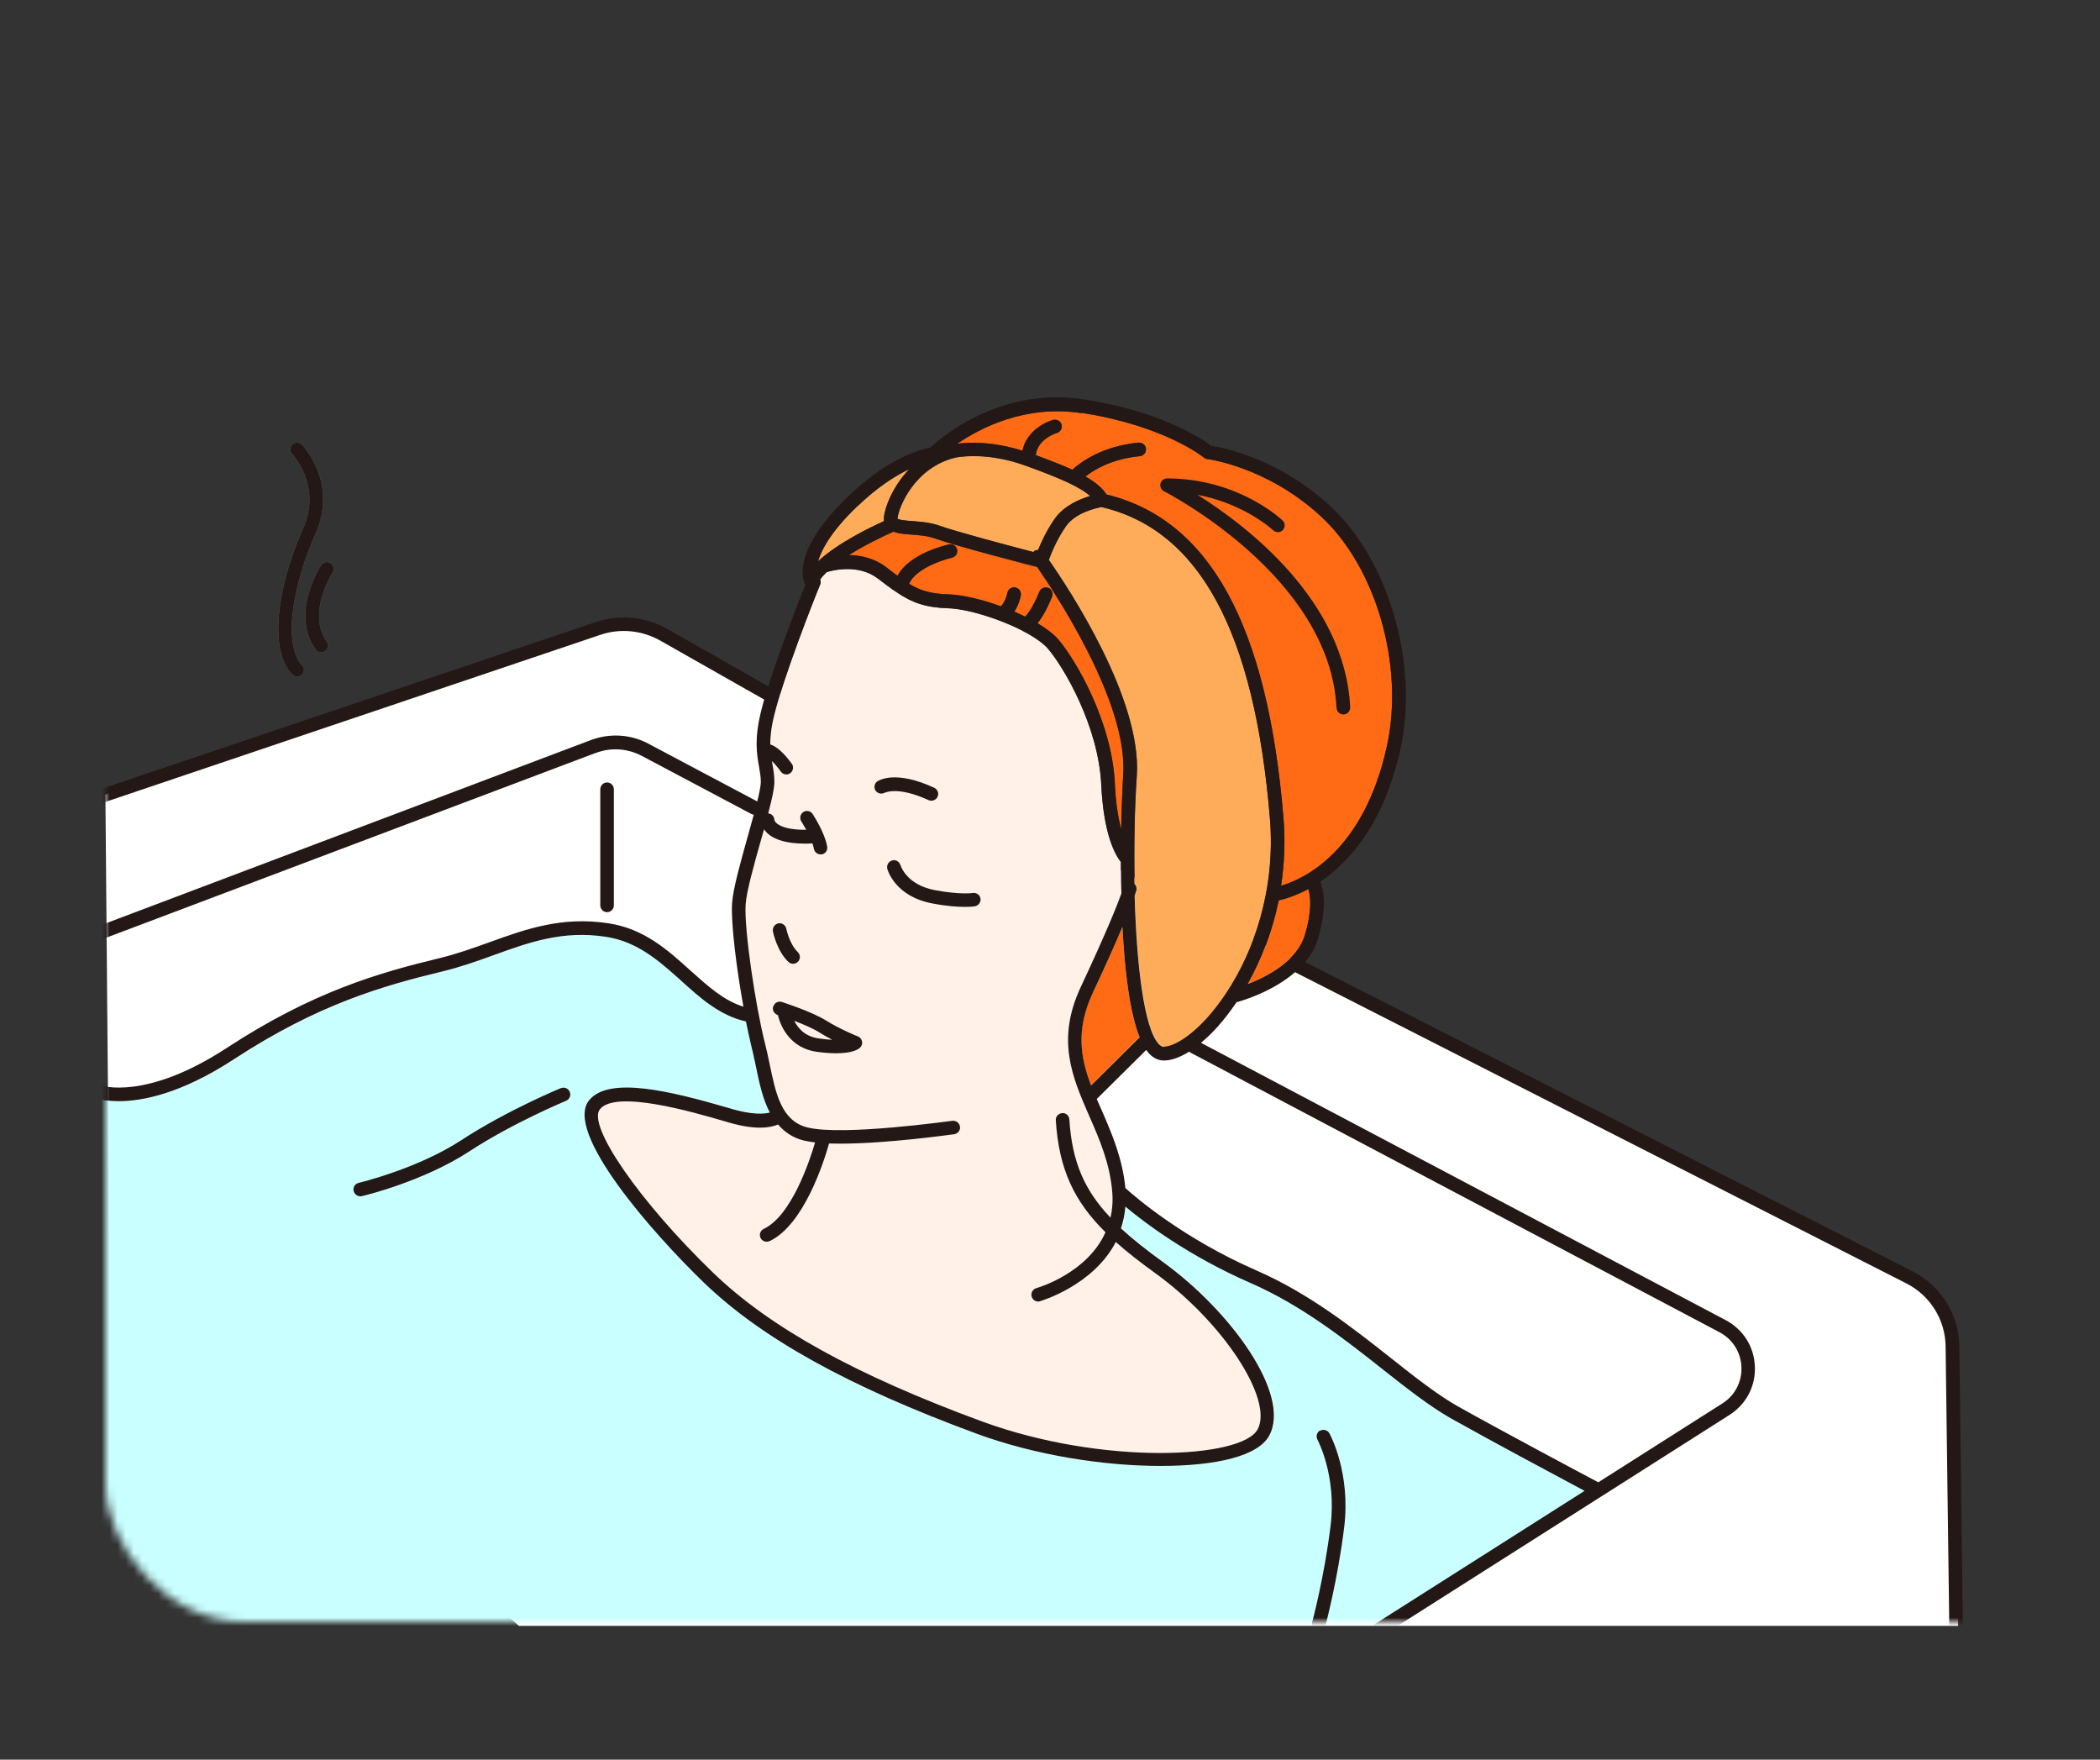 <svg width="259" height="217" viewBox="0 0 259 217" fill="none" xmlns="http://www.w3.org/2000/svg">
<rect x="0" y="0" width="259" height="217" fill="#333333" stroke="none"/>
<mask id="mask0_553_64" style="mask-type:alpha" maskUnits="userSpaceOnUse" x="0" y="0" width="259" height="217">
<rect width="259" height="217" fill="#D9D9D9"/>
</mask>
<g mask="url(#mask0_553_64)">
<path d="M241.5 165.5V200.5H64L13.5 156L13 98C31.333 91.833 68.9 79.2 72.5 78C77 76.5 78.5 76.5 81.5 78C84.5 79.5 229 154.5 233 156C237 157.5 241.5 161.5 241.5 165.5Z" fill="white"/>
<mask id="mask1_553_64" style="mask-type:alpha" maskUnits="userSpaceOnUse" x="13" y="0" width="250" height="200">
<rect x="13" width="250" height="200" rx="17" fill="white"/>
</mask>
<g mask="url(#mask1_553_64)">
<g clip-path="url(#clip0_553_64)">
<path d="M97.816 118.853C98.034 118.853 98.252 118.762 98.416 118.599C98.743 118.271 98.725 117.726 98.398 117.417C97.362 116.417 96.98 114.562 96.98 114.544C96.889 114.09 96.453 113.78 95.998 113.871C95.543 113.962 95.253 114.399 95.325 114.853C95.344 114.944 95.798 117.253 97.234 118.617C97.398 118.78 97.598 118.853 97.816 118.853Z" fill="#808080"/>
<path d="M105.798 127.817C105.798 127.817 103.561 126.907 101.925 125.889C100.143 124.762 96.562 123.617 96.416 123.562C95.962 123.417 95.507 123.671 95.362 124.108C95.216 124.544 95.471 125.017 95.907 125.162C95.907 125.162 95.907 125.162 95.943 125.162C96.307 126.798 97.616 129.271 100.725 129.707C101.671 129.835 102.452 129.889 103.107 129.889C105.107 129.889 105.834 129.417 106.052 129.217C106.27 129.017 106.38 128.726 106.325 128.453C106.27 128.162 106.089 127.926 105.816 127.817H105.798Z" fill="#808080"/>
<path d="M100.943 128.053C99.271 127.816 98.398 126.78 97.962 125.889C99.016 126.289 100.253 126.816 101.034 127.307C101.543 127.635 102.107 127.944 102.634 128.216C102.162 128.216 101.598 128.144 100.943 128.053Z" fill="#808080"/>
<path d="M119.925 110.09C119.925 110.09 118.434 110.326 115.307 109.744C111.78 109.09 111.071 106.781 111.034 106.672C110.907 106.235 110.452 105.963 110.016 106.09C109.561 106.217 109.307 106.672 109.416 107.126C109.452 107.272 110.38 110.544 114.998 111.399C116.816 111.744 118.125 111.817 118.998 111.817C119.798 111.817 120.198 111.744 120.234 111.744C120.688 111.654 120.979 111.217 120.907 110.781C120.834 110.326 120.398 110.035 119.943 110.108L119.925 110.09Z" fill="#808080"/>
<path d="M114.525 98.69C114.634 98.745 114.761 98.763 114.87 98.763C115.179 98.763 115.489 98.581 115.634 98.272C115.834 97.854 115.634 97.363 115.216 97.163C110.452 94.963 108.416 96.236 108.198 96.381C107.834 96.635 107.743 97.145 107.98 97.508C108.216 97.872 108.743 97.999 109.125 97.763C109.125 97.763 110.652 96.908 114.507 98.672L114.525 98.69Z" fill="#808080"/>
<path d="M164.851 87.308C164.869 87.763 165.233 88.108 165.687 88.108C165.687 88.108 165.706 88.108 165.724 88.108C166.178 88.09 166.542 87.69 166.524 87.236C165.887 74.054 153.76 64.836 147.688 61.018C153.47 62.109 156.979 65.345 157.033 65.4C157.379 65.709 157.906 65.709 158.215 65.364C158.524 65.036 158.524 64.491 158.179 64.182C157.96 63.964 152.633 59 143.942 59C143.561 59 143.215 59.273 143.124 59.636C143.033 60.018 143.215 60.4 143.561 60.582C143.761 60.691 164.051 71.073 164.833 87.308H164.851Z" fill="#808080"/>
<path d="M69.181 134.18C69.181 134.18 62.526 136.926 56.908 140.598C51.49 144.144 44.308 145.853 44.236 145.871C43.781 145.98 43.508 146.434 43.617 146.871C43.708 147.253 44.054 147.525 44.436 147.525C44.49 147.525 44.563 147.525 44.636 147.507C44.945 147.434 52.163 145.707 57.835 142.016C63.308 138.435 69.762 135.78 69.817 135.744C70.253 135.562 70.453 135.071 70.272 134.653C70.09 134.217 69.599 134.017 69.181 134.198V134.18Z" fill="#808080"/>
<path d="M163.96 176.725C163.742 176.325 163.233 176.179 162.833 176.397C162.433 176.615 162.287 177.124 162.506 177.543C162.524 177.579 164.887 181.961 164.124 188.142C163.342 194.524 161.869 199.997 161.851 200.051C161.724 200.506 161.997 200.96 162.451 201.088C162.524 201.106 162.597 201.124 162.669 201.124C163.033 201.124 163.378 200.888 163.487 200.506C163.487 200.451 164.997 194.888 165.797 188.379C166.633 181.67 164.087 176.961 163.978 176.761L163.96 176.725Z" fill="#808080"/>
<path d="M131.87 138.053C131.834 137.598 131.47 137.217 130.979 137.271C130.525 137.307 130.161 137.689 130.197 138.162C130.579 144.289 132.543 148.234 136.324 151.962C134.088 156.98 128.125 158.762 127.797 158.852C127.361 158.98 127.088 159.434 127.215 159.889C127.325 160.252 127.652 160.507 128.015 160.507C128.088 160.507 128.161 160.507 128.234 160.471C128.325 160.452 134.815 158.543 137.597 153.162C138.997 154.416 140.615 155.671 142.452 156.998C150.815 163.034 157.069 172.579 155.088 176.27C153.142 179.888 135.961 180.743 121.088 175.288C105.471 169.543 94.925 163.707 87.907 156.925C78.853 148.18 72.344 138.762 73.98 136.78C75.962 134.38 85.344 137.107 89.344 138.271L89.835 138.417C93.198 139.398 95.016 139.071 95.944 138.671C96.725 139.58 97.725 140.307 99.125 140.653C99.525 140.744 99.998 140.816 100.507 140.889C99.798 143.307 97.562 149.944 94.18 151.544C93.762 151.744 93.58 152.234 93.78 152.653C93.925 152.962 94.216 153.125 94.543 153.125C94.671 153.125 94.78 153.107 94.907 153.053C99.125 151.053 101.598 143.271 102.234 141.016C102.689 141.016 103.161 141.035 103.634 141.035C109.398 141.035 117.234 139.926 117.67 139.871C118.125 139.798 118.452 139.38 118.379 138.926C118.307 138.471 117.888 138.162 117.434 138.217C117.307 138.217 103.925 140.126 99.562 139.035C96.344 138.235 95.653 134.835 94.907 131.235C94.725 130.362 94.543 129.489 94.325 128.653C93.162 124.071 91.744 114.581 91.944 111.526C92.053 109.908 92.998 106.563 93.834 103.599C93.962 103.145 94.089 102.708 94.216 102.272C94.325 102.436 94.453 102.581 94.616 102.745C95.525 103.599 97.089 104.035 99.271 104.035C99.562 104.035 99.871 104.035 100.18 103.999C100.252 104.235 100.325 104.454 100.362 104.672C100.434 105.072 100.78 105.363 101.18 105.363C101.234 105.363 101.271 105.363 101.325 105.363C101.78 105.29 102.089 104.854 101.998 104.381C101.689 102.636 100.271 100.49 100.216 100.399C99.962 100.017 99.434 99.908 99.052 100.163C98.671 100.417 98.562 100.945 98.816 101.326C98.816 101.326 99.089 101.763 99.416 102.345C96.398 102.381 95.543 101.508 95.489 101.108C95.471 100.69 95.144 100.363 94.725 100.326C95.18 98.617 95.489 97.236 95.489 96.454C95.489 95.672 95.38 94.999 95.253 94.29C95.234 94.163 95.198 94.017 95.18 93.872C95.471 94.145 95.834 94.545 96.289 95.181C96.453 95.399 96.707 95.527 96.962 95.527C97.143 95.527 97.307 95.472 97.453 95.363C97.816 95.09 97.907 94.563 97.634 94.199C96.634 92.836 95.762 92.072 94.98 91.818C94.98 90.872 95.089 89.727 95.471 88.218C96.598 83.563 100.307 74.091 101.143 72.091C101.234 71.891 101.216 71.673 101.143 71.473C101.343 71.182 101.616 70.873 101.943 70.564C102.58 70.364 105.816 69.491 108.252 71.345C109.143 72.018 109.889 72.6 110.634 73.073C110.652 73.073 110.67 73.109 110.707 73.127C112.489 74.309 114.089 74.927 116.925 75.018C119.288 75.091 123.197 76.291 126.088 77.781C126.106 77.781 126.125 77.8 126.143 77.818C127.506 78.527 128.634 79.291 129.27 80.036C131.252 82.381 135.47 89.581 135.815 96.781C136.106 103.036 137.597 105.508 138.233 106.308C138.233 107.581 138.233 108.872 138.288 110.199C137.815 111.526 136.524 114.799 133.288 121.708C130.215 128.253 132.215 132.817 134.324 137.653C135.579 140.507 136.87 143.471 137.161 147.035C137.252 148.18 137.161 149.234 136.943 150.18C133.815 146.889 132.197 143.398 131.87 138.071V138.053Z" fill="#FFF1E7"/>
<path d="M117.761 56.454C117.761 56.454 118.634 56.254 120.089 56.254C121.652 56.254 123.925 56.491 126.597 57.472C130.543 58.909 133.143 60 134.452 61.182C133.143 61.563 131.216 62.382 130.088 63.981C129.088 65.418 128.416 66.872 128.034 67.836C127.87 67.836 127.688 67.872 127.543 67.981C127.507 68.018 127.488 68.054 127.452 68.091C124.725 67.381 118.052 65.618 115.961 64.872C114.78 64.436 113.489 64.345 112.47 64.272C111.816 64.218 110.834 64.145 110.689 63.963C110.834 62.454 112.87 57.654 117.779 56.454H117.761Z" fill="#FFAC5A"/>
<path d="M135.888 62.545C147.924 65.363 154.724 77.908 156.633 100.908C157.36 109.726 154.651 117.326 151.27 122.435C150.506 123.598 149.688 124.653 148.888 125.544C146.543 128.126 144.597 129.071 143.561 129.089C143.524 129.089 143.288 129.089 142.961 128.762C141.106 126.816 140.197 118.926 139.961 110.453C140.106 109.999 140.161 109.799 140.179 109.78C140.252 109.471 140.143 109.18 139.943 108.98C139.852 104.326 139.943 99.581 140.215 95.635C140.834 86.199 131.888 72.672 129.361 69.036C129.634 68.29 130.325 66.545 131.47 64.891C132.652 63.2 135.215 62.636 135.888 62.509V62.545Z" fill="#FFAC5A"/>
<path d="M134.797 122.398C136.488 118.817 137.634 116.217 138.434 114.308C138.706 119.707 139.325 124.853 140.543 127.889L134.543 133.834C133.234 130.344 132.652 126.907 134.779 122.38L134.797 122.398Z" fill="#FF6A14"/>
<path d="M110.198 65.582C110.779 65.8 111.489 65.873 112.325 65.927C113.307 66 114.398 66.073 115.379 66.436C117.852 67.327 126.216 69.491 127.906 69.927C130.234 73.291 139.106 86.69 138.524 95.545C138.433 96.981 138.324 99.381 138.27 102.272C137.924 100.963 137.597 99.145 137.488 96.672C137.143 89.036 132.67 81.418 130.561 78.927C129.979 78.236 129.052 77.527 127.943 76.872C128.888 75.709 129.579 74.018 129.743 73.582C129.906 73.145 129.688 72.672 129.27 72.491C128.834 72.327 128.361 72.527 128.179 72.963C127.797 73.945 127.052 75.4 126.434 76.036C125.997 75.818 125.543 75.618 125.088 75.418C125.652 74.563 125.87 73.582 125.888 73.418C125.979 72.963 125.67 72.527 125.216 72.436C124.743 72.345 124.325 72.654 124.234 73.109C124.161 73.527 123.87 74.345 123.434 74.763C121.107 73.909 118.725 73.345 116.979 73.291C114.779 73.218 113.507 72.836 112.107 71.982C112.87 70.182 116.088 69.054 117.398 68.763C117.852 68.654 118.125 68.218 118.034 67.763C117.925 67.309 117.488 67.018 117.034 67.127C116.47 67.254 112.107 68.309 110.689 71C110.252 70.673 109.798 70.345 109.27 69.927C107.78 68.8 106.125 68.473 104.689 68.436C106.652 67.2 108.87 66.127 110.198 65.545V65.582Z" fill="#FF6A14"/>
<path d="M160.924 115.344C159.96 118.526 156.269 120.435 153.888 121.362C155.524 118.453 156.906 114.962 157.706 111.035C158.433 110.872 159.76 110.49 161.36 109.635C161.633 110.49 161.851 112.253 160.924 115.344Z" fill="#FF6A14"/>
<path d="M133.397 50.909C143.688 52.509 148.452 56.4 148.488 56.436C148.615 56.545 148.761 56.6 148.924 56.618C148.997 56.618 156.251 57.545 162.869 63.636C169.742 69.927 173.251 82.163 171.033 92.108C168.16 105.017 160.833 108.399 157.997 109.235C158.397 106.581 158.542 103.744 158.288 100.781C156.324 77.091 149.179 64.073 136.47 60.982C135.943 60.164 135.088 59.455 133.87 58.764C134.961 57.909 137.161 56.582 140.579 56.255C141.034 56.218 141.379 55.8 141.343 55.346C141.306 54.891 140.906 54.564 140.434 54.582C135.906 55.018 133.252 57.018 132.252 57.927C131.034 57.364 129.525 56.782 127.743 56.127C127.979 54.127 130.234 53.418 130.343 53.4C130.779 53.273 131.052 52.818 130.925 52.364C130.797 51.927 130.343 51.673 129.888 51.782C128.67 52.127 126.543 53.327 126.107 55.582C122.27 54.382 119.343 54.545 118.052 54.727C120.943 52.746 126.488 49.891 133.361 50.946L133.397 50.909Z" fill="#FF6A14"/>
<path d="M105.707 62.473C108.161 60.109 110.361 58.691 112.143 57.855C110.071 60.018 109.125 62.618 109.016 63.782C109.016 63.963 109.016 64.127 109.016 64.272C107.234 65.073 103.362 66.963 100.998 69.127C100.998 69.127 100.98 69.145 100.962 69.163C100.943 69.181 100.907 69.2 100.889 69.218C101.325 67.763 102.525 65.509 105.707 62.454V62.473Z" fill="#FFAC5A"/>
<path d="M36.036 83.163C36.2 83.345 36.418 83.436 36.654 83.436C36.854 83.436 37.054 83.363 37.218 83.218C37.563 82.908 37.581 82.381 37.254 82.036C34.781 79.381 36.254 71.727 38.89 65.891C41.727 59.618 37.436 55.018 37.236 54.836C36.908 54.509 36.381 54.491 36.054 54.818C35.727 55.145 35.709 55.673 36.036 56C36.072 56.036 39.745 59.945 37.363 65.218C34.527 71.509 32.89 79.817 36.018 83.181L36.036 83.163Z" fill="#808080"/>
<path d="M39.599 69.709C39.436 69.945 35.781 75.69 38.927 80.109C39.09 80.345 39.345 80.454 39.617 80.454C39.781 80.454 39.963 80.399 40.108 80.29C40.49 80.018 40.581 79.49 40.308 79.127C37.818 75.636 40.981 70.672 41.017 70.618C41.272 70.236 41.163 69.709 40.763 69.454C40.381 69.2 39.854 69.309 39.599 69.691V69.709Z" fill="#808080"/>
<path d="M178.96 174.888C176.36 173.434 173.56 171.216 170.596 168.87C165.906 165.161 160.579 160.979 154.324 158.234C146.633 154.87 141.252 150.816 138.852 148.798C138.779 149.78 138.579 150.652 138.306 151.489C139.761 152.816 141.47 154.161 143.47 155.616C151.87 161.688 159.324 171.979 156.597 177.034C155.251 179.543 149.924 180.779 143.161 180.779C136.397 180.779 127.706 179.452 120.543 176.815C104.689 170.997 93.962 165.034 86.78 158.089C80.526 152.034 69.526 139.562 72.726 135.671C75.18 132.671 82.853 134.598 89.853 136.616L90.344 136.762C92.853 137.489 94.289 137.38 94.998 137.198C94.107 135.507 93.689 133.453 93.289 131.544C93.107 130.689 92.944 129.853 92.725 129.035C92.507 128.198 92.271 127.144 92.053 125.962C88.889 125.271 86.453 123.108 84.108 120.98C81.453 118.58 78.708 116.108 74.78 115.526C69.471 114.726 65.344 116.217 60.962 117.78C58.944 118.508 56.872 119.253 54.617 119.799C47.29 121.562 39.272 123.871 28.89 130.635C22.327 134.925 17.527 135.798 14.709 135.798C12.854 135.798 11.854 135.416 11.764 135.38C11.073 135.198 10.309 135.035 9.727 134.907V202.106H166.778L195.541 183.833C192.414 182.161 184.178 177.779 179.014 174.87L178.96 174.888Z" fill="#CAFFFF"/>
<path d="M97.816 118.853C98.034 118.853 98.252 118.762 98.416 118.598C98.743 118.271 98.725 117.725 98.398 117.416C97.362 116.416 96.98 114.562 96.98 114.544C96.889 114.089 96.453 113.78 95.998 113.871C95.543 113.962 95.253 114.398 95.325 114.853C95.344 114.944 95.798 117.253 97.234 118.616C97.398 118.78 97.598 118.853 97.816 118.853Z" fill="#231815"/>
<path d="M95.362 124.107C95.216 124.543 95.471 125.016 95.907 125.162C95.907 125.162 95.907 125.162 95.943 125.162C96.307 126.798 97.616 129.271 100.725 129.707C101.671 129.834 102.452 129.889 103.107 129.889C105.107 129.889 105.834 129.416 106.052 129.216C106.27 129.016 106.38 128.725 106.325 128.452C106.27 128.161 106.089 127.925 105.816 127.816C105.798 127.816 103.58 126.907 101.943 125.889C100.162 124.762 96.58 123.616 96.434 123.562C95.98 123.416 95.525 123.671 95.38 124.107H95.362ZM101.034 127.307C101.543 127.634 102.107 127.943 102.634 128.216C102.161 128.216 101.598 128.143 100.943 128.052C99.271 127.816 98.398 126.78 97.962 125.889C99.016 126.289 100.252 126.816 101.034 127.307Z" fill="#231815"/>
<path d="M111.052 106.689C110.925 106.253 110.47 105.98 110.034 106.108C109.58 106.235 109.325 106.689 109.434 107.144C109.47 107.289 110.398 110.562 115.016 111.417C116.834 111.762 118.143 111.835 119.016 111.835C119.816 111.835 120.216 111.762 120.252 111.762C120.707 111.671 120.997 111.235 120.925 110.798C120.852 110.344 120.416 110.053 119.961 110.126C119.961 110.126 118.47 110.362 115.343 109.78C111.816 109.126 111.107 106.817 111.07 106.708L111.052 106.689Z" fill="#231815"/>
<path d="M109.143 97.762C109.143 97.762 110.67 96.908 114.525 98.671C114.634 98.726 114.761 98.744 114.87 98.744C115.179 98.744 115.489 98.562 115.634 98.253C115.834 97.835 115.634 97.344 115.216 97.144C110.452 94.944 108.416 96.217 108.198 96.362C107.834 96.617 107.743 97.126 107.98 97.49C108.216 97.853 108.743 97.981 109.125 97.744L109.143 97.762Z" fill="#231815"/>
<path d="M164.851 87.308C164.869 87.763 165.233 88.108 165.687 88.108C165.687 88.108 165.706 88.108 165.724 88.108C166.178 88.09 166.542 87.69 166.524 87.235C165.887 74.054 153.76 64.836 147.688 61.018C153.47 62.108 156.979 65.345 157.033 65.399C157.379 65.709 157.906 65.709 158.215 65.363C158.524 65.036 158.524 64.49 158.179 64.181C157.96 63.963 152.633 58.999 143.942 58.999C143.561 58.999 143.215 59.272 143.124 59.636C143.033 60.018 143.215 60.4 143.561 60.581C143.761 60.69 164.051 71.072 164.833 87.308H164.851Z" fill="#231815"/>
<path d="M69.181 134.18C69.181 134.18 62.526 136.925 56.908 140.598C51.49 144.143 44.308 145.852 44.236 145.87C43.781 145.979 43.508 146.434 43.617 146.87C43.708 147.252 44.054 147.525 44.436 147.525C44.49 147.525 44.563 147.525 44.636 147.507C44.945 147.434 52.163 145.707 57.835 142.016C63.308 138.434 69.762 135.78 69.817 135.743C70.253 135.562 70.453 135.071 70.272 134.652C70.09 134.216 69.599 134.016 69.181 134.198V134.18Z" fill="#231815"/>
<path d="M162.815 176.397C162.415 176.615 162.269 177.124 162.488 177.542C162.506 177.579 164.869 181.961 164.106 188.142C163.324 194.524 161.851 199.996 161.833 200.051C161.706 200.506 161.979 200.96 162.433 201.087C162.506 201.106 162.579 201.124 162.651 201.124C163.015 201.124 163.36 200.887 163.469 200.506C163.469 200.451 164.978 194.888 165.778 188.379C166.615 181.67 164.069 176.961 163.96 176.761C163.742 176.361 163.233 176.215 162.833 176.433L162.815 176.397Z" fill="#231815"/>
<path d="M242.122 202.942L241.649 166.015C241.595 162.106 239.377 158.561 235.886 156.779L160.978 118.635C161.651 117.816 162.215 116.889 162.524 115.817C163.687 111.998 163.269 109.817 162.833 108.726C166.378 106.344 170.633 101.671 172.705 92.453C175.033 81.981 171.305 69.054 164.033 62.381C157.615 56.491 150.779 55.181 149.397 54.981C148.361 54.2 143.415 50.763 133.67 49.254C122.743 47.545 115.161 54.8 114.761 55.181C112.543 55.654 108.907 57.072 104.543 61.272C97.416 68.145 99.089 71.727 99.325 72.127C98.362 74.526 96.162 80.181 94.762 84.635L82.271 77.545C79.598 76.036 76.417 75.727 73.508 76.708L8.564 98.617C8.218 98.726 8 99.053 8 99.417V202.96C8 203.415 8.382 203.796 8.836 203.796H241.286C241.286 203.796 241.395 203.778 241.449 203.76C241.504 203.76 241.558 203.76 241.613 203.724C241.668 203.705 241.704 203.669 241.74 203.633C241.795 203.596 241.849 203.578 241.886 203.542C241.922 203.505 241.94 203.469 241.958 203.433C241.995 203.378 242.031 203.324 242.068 203.269C242.086 203.215 242.086 203.16 242.104 203.105C242.104 203.051 242.14 202.996 242.14 202.942H242.122ZM160.924 115.344C159.96 118.526 156.269 120.435 153.888 121.362C155.524 118.453 156.906 114.962 157.706 111.035C158.433 110.871 159.76 110.489 161.36 109.635C161.633 110.489 161.851 112.253 160.924 115.344ZM129.288 72.508C128.852 72.345 128.379 72.545 128.197 72.981C127.816 73.963 127.07 75.417 126.452 76.054C126.016 75.836 125.561 75.636 125.106 75.436C125.67 74.581 125.888 73.599 125.906 73.436C125.997 72.981 125.688 72.545 125.234 72.454C124.761 72.363 124.343 72.672 124.252 73.127C124.179 73.545 123.888 74.363 123.452 74.781C121.125 73.927 118.743 73.363 116.998 73.308C114.798 73.236 113.525 72.854 112.125 71.999C112.889 70.199 116.107 69.072 117.416 68.781C117.87 68.672 118.143 68.236 118.052 67.781C117.943 67.327 117.507 67.036 117.052 67.145C116.489 67.272 112.125 68.327 110.707 71.017C110.27 70.69 109.816 70.363 109.289 69.945C107.798 68.818 106.143 68.49 104.707 68.454C106.671 67.218 108.889 66.145 110.216 65.563C110.798 65.781 111.507 65.854 112.343 65.909C113.325 65.981 114.416 66.054 115.398 66.418C117.87 67.308 126.234 69.472 127.925 69.908C130.252 73.272 139.124 86.672 138.543 95.526C138.452 96.962 138.343 99.362 138.288 102.253C137.943 100.944 137.615 99.126 137.506 96.653C137.161 89.017 132.688 81.399 130.579 78.908C129.997 78.217 129.07 77.508 127.961 76.854C128.906 75.69 129.597 73.999 129.761 73.563C129.925 73.127 129.706 72.654 129.288 72.472V72.508ZM140.561 127.907L134.561 133.852C133.252 130.362 132.67 126.925 134.797 122.398C136.488 118.816 137.633 116.216 138.433 114.307C138.706 119.707 139.324 124.853 140.543 127.889L140.561 127.907ZM141.361 129.471C141.488 129.653 141.615 129.798 141.742 129.943C142.397 130.634 143.07 130.78 143.542 130.78H143.579C144.488 130.78 145.542 130.38 146.67 129.689C146.724 129.725 146.761 129.78 146.815 129.798L212.068 164.288C213.686 165.143 214.705 166.743 214.777 168.579C214.85 170.415 213.977 172.088 212.432 173.07L197.123 182.797C195.032 181.688 185.523 176.633 179.778 173.415C177.305 172.015 174.542 169.852 171.633 167.543C166.869 163.779 161.451 159.506 154.997 156.688C145.833 152.688 139.888 147.507 138.797 146.507C138.433 142.834 137.143 139.834 135.888 136.943C135.67 136.471 135.47 135.998 135.27 135.525L141.397 129.453L141.361 129.471ZM143.542 129.107C143.542 129.107 143.27 129.107 142.942 128.78C141.088 126.834 140.179 118.944 139.943 110.471C140.088 110.017 140.143 109.817 140.161 109.798C140.233 109.489 140.124 109.198 139.924 108.998C139.833 104.344 139.924 99.599 140.197 95.653C140.815 86.217 131.87 72.69 129.343 69.054C129.615 68.308 130.306 66.563 131.452 64.909C132.634 63.218 135.197 62.654 135.87 62.527C147.906 65.345 154.706 77.89 156.615 100.89C157.342 109.708 154.633 117.307 151.251 122.416C150.488 123.58 149.67 124.634 148.87 125.525C146.524 128.107 144.579 129.053 143.542 129.071V129.107ZM133.397 50.909C143.688 52.509 148.451 56.4 148.488 56.436C148.615 56.545 148.761 56.6 148.924 56.618C148.997 56.618 156.251 57.545 162.869 63.636C169.742 69.927 173.251 82.163 171.033 92.108C168.16 105.017 160.833 108.399 157.997 109.235C158.397 106.58 158.542 103.744 158.288 100.78C156.324 77.09 149.179 64.072 136.47 60.981C135.943 60.163 135.088 59.454 133.87 58.763C134.961 57.909 137.161 56.581 140.579 56.254C141.033 56.218 141.379 55.8 141.342 55.345C141.306 54.891 140.906 54.563 140.433 54.581C135.906 55.018 133.252 57.018 132.252 57.927C131.034 57.363 129.525 56.782 127.743 56.127C127.979 54.127 130.234 53.418 130.343 53.4C130.779 53.273 131.052 52.818 130.925 52.363C130.797 51.927 130.343 51.672 129.888 51.782C128.67 52.127 126.543 53.327 126.106 55.581C122.27 54.382 119.343 54.545 118.052 54.727C120.943 52.745 126.488 49.891 133.361 50.945L133.397 50.909ZM117.761 56.436C117.761 56.436 118.634 56.236 120.088 56.236C121.652 56.236 123.925 56.472 126.597 57.454C130.543 58.891 133.143 59.981 134.452 61.163C133.143 61.545 131.215 62.363 130.088 63.963C129.088 65.4 128.416 66.854 128.034 67.818C127.87 67.818 127.688 67.854 127.543 67.963C127.506 67.999 127.488 68.036 127.452 68.072C124.725 67.363 118.052 65.6 115.961 64.854C114.779 64.418 113.489 64.327 112.47 64.254C111.816 64.2 110.834 64.127 110.689 63.945C110.834 62.436 112.87 57.636 117.779 56.436H117.761ZM105.707 62.472C108.161 60.109 110.361 58.691 112.143 57.854C110.07 60.018 109.125 62.618 109.016 63.781C109.016 63.963 109.016 64.127 109.016 64.272C107.234 65.072 103.362 66.963 100.998 69.127C100.998 69.127 100.98 69.145 100.962 69.163C100.943 69.181 100.907 69.199 100.889 69.218C101.325 67.763 102.525 65.508 105.707 62.454V62.472ZM100.234 100.38C99.98 99.999 99.453 99.89 99.071 100.144C98.689 100.399 98.58 100.926 98.834 101.308C98.834 101.308 99.107 101.744 99.434 102.326C96.416 102.362 95.562 101.49 95.507 101.09C95.489 100.671 95.162 100.344 94.743 100.308C95.198 98.599 95.507 97.217 95.507 96.435C95.507 95.653 95.398 94.981 95.271 94.272C95.253 94.144 95.216 93.999 95.198 93.853C95.489 94.126 95.853 94.526 96.307 95.162C96.471 95.381 96.725 95.508 96.98 95.508C97.162 95.508 97.325 95.453 97.471 95.344C97.834 95.072 97.925 94.544 97.653 94.181C96.653 92.817 95.78 92.053 94.998 91.799C94.998 90.853 95.107 89.708 95.489 88.199C96.616 83.544 100.325 74.072 101.162 72.072C101.252 71.872 101.234 71.654 101.162 71.454C101.362 71.163 101.634 70.854 101.962 70.545C102.598 70.345 105.834 69.472 108.271 71.327C109.161 71.999 109.907 72.581 110.652 73.054C110.67 73.054 110.689 73.09 110.725 73.108C112.507 74.29 114.107 74.908 116.943 74.999C119.307 75.072 123.216 76.272 126.106 77.763C126.125 77.763 126.143 77.781 126.161 77.799C127.525 78.508 128.652 79.272 129.288 80.017C131.27 82.363 135.488 89.563 135.834 96.762C136.124 103.017 137.615 105.489 138.252 106.289C138.252 107.562 138.252 108.853 138.306 110.18C137.833 111.508 136.543 114.78 133.306 121.689C130.234 128.234 132.234 132.798 134.343 137.634C135.597 140.489 136.888 143.452 137.179 147.016C137.27 148.161 137.179 149.216 136.961 150.161C133.834 146.87 132.215 143.38 131.888 138.052C131.852 137.598 131.488 137.216 130.997 137.271C130.543 137.307 130.179 137.689 130.215 138.161C130.597 144.289 132.561 148.234 136.343 151.961C134.106 156.979 128.143 158.761 127.816 158.852C127.379 158.979 127.106 159.434 127.234 159.888C127.343 160.252 127.67 160.506 128.034 160.506C128.106 160.506 128.179 160.506 128.252 160.47C128.343 160.452 134.834 158.543 137.615 153.161C139.015 154.416 140.633 155.67 142.47 156.997C150.833 163.034 157.088 172.579 155.106 176.27C153.16 179.888 135.979 180.742 121.107 175.288C105.489 169.543 94.944 163.706 87.925 156.925C78.871 148.179 72.362 138.761 73.999 136.78C75.98 134.38 85.362 137.107 89.362 138.271L89.853 138.416C93.216 139.398 95.034 139.071 95.962 138.671C96.743 139.58 97.743 140.307 99.143 140.652C99.543 140.743 100.016 140.816 100.525 140.889C99.816 143.307 97.58 149.943 94.198 151.543C93.78 151.743 93.598 152.234 93.798 152.652C93.944 152.961 94.234 153.125 94.562 153.125C94.689 153.125 94.798 153.107 94.925 153.052C99.143 151.052 101.616 143.27 102.252 141.016C102.707 141.016 103.18 141.034 103.652 141.034C109.416 141.034 117.252 139.925 117.688 139.871C118.143 139.798 118.47 139.38 118.398 138.925C118.325 138.471 117.907 138.161 117.452 138.216C117.325 138.216 103.943 140.125 99.58 139.034C96.362 138.234 95.671 134.834 94.925 131.234C94.743 130.362 94.562 129.489 94.344 128.653C93.18 124.071 91.762 114.58 91.962 111.526C92.071 109.908 93.016 106.562 93.853 103.599C93.98 103.144 94.107 102.708 94.234 102.271C94.344 102.435 94.471 102.58 94.634 102.744C95.543 103.599 97.107 104.035 99.289 104.035C99.58 104.035 99.889 104.035 100.198 103.999C100.271 104.235 100.343 104.453 100.38 104.671C100.452 105.071 100.798 105.362 101.198 105.362C101.252 105.362 101.289 105.362 101.343 105.362C101.798 105.289 102.107 104.853 102.016 104.38C101.707 102.635 100.289 100.49 100.234 100.399V100.38ZM9.673 100.017L74.035 78.29C76.489 77.454 79.18 77.726 81.435 78.999L94.253 86.272C94.107 86.799 93.962 87.308 93.853 87.763C93.016 91.162 93.344 93.035 93.616 94.544C93.725 95.217 93.835 95.781 93.835 96.417C93.835 96.89 93.653 97.762 93.398 98.835L79.962 91.708C77.78 90.544 75.217 90.399 72.908 91.253L9.673 115.144V100.017ZM73.49 92.853C75.326 92.144 77.398 92.29 79.162 93.217L92.671 100.38C92.762 100.435 92.871 100.453 92.962 100.471C92.725 101.326 92.471 102.217 92.234 103.108C91.344 106.289 90.416 109.58 90.289 111.362C90.126 113.853 90.853 119.526 91.689 124.144C89.271 123.398 87.289 121.598 85.198 119.726C82.362 117.162 79.435 114.507 74.999 113.853C69.29 112.998 64.944 114.544 60.362 116.198C58.399 116.907 56.363 117.635 54.199 118.162C46.726 119.962 38.545 122.307 27.963 129.234C17.945 135.78 12.454 133.871 12.364 133.834C12.273 133.798 12.182 133.798 12.091 133.78C11.255 133.562 10.309 133.362 9.691 133.234V116.926L73.508 92.835L73.49 92.853ZM9.673 202.105V134.907C10.255 135.034 11.018 135.198 11.709 135.38C11.8 135.416 12.8 135.798 14.654 135.798C17.473 135.798 22.272 134.925 28.836 130.634C39.199 123.853 47.236 121.562 54.563 119.798C56.817 119.253 58.89 118.507 60.908 117.78C65.29 116.198 69.417 114.707 74.726 115.526C78.653 116.107 81.398 118.598 84.053 120.98C86.398 123.107 88.835 125.271 91.998 125.962C92.234 127.125 92.471 128.18 92.671 129.034C92.889 129.853 93.053 130.707 93.234 131.543C93.635 133.471 94.053 135.507 94.944 137.198C94.234 137.38 92.798 137.489 90.289 136.762L89.798 136.616C82.798 134.58 75.126 132.671 72.671 135.671C69.471 139.561 80.471 152.034 86.725 158.088C93.907 165.034 104.634 170.979 120.488 176.815C127.652 179.451 136.124 180.779 143.106 180.779C150.088 180.779 155.197 179.542 156.542 177.033C159.269 171.979 151.815 161.688 143.415 155.616C141.397 154.161 139.706 152.816 138.252 151.488C138.524 150.652 138.724 149.761 138.797 148.798C141.215 150.816 146.597 154.888 154.269 158.234C160.542 160.979 165.851 165.161 170.542 168.87C173.505 171.215 176.324 173.415 178.905 174.888C184.087 177.797 192.305 182.179 195.432 183.851L166.669 202.124H9.673V202.105ZM169.851 202.105L197.578 184.488L213.305 174.488C215.359 173.179 216.541 170.943 216.432 168.506C216.341 166.07 214.995 163.943 212.832 162.797L148.124 128.598C148.779 128.053 149.451 127.416 150.124 126.671C150.924 125.78 151.724 124.744 152.506 123.598C153.56 123.307 157.069 122.198 159.724 119.889L235.122 158.27C238.049 159.761 239.922 162.743 239.958 166.034L240.431 202.105H169.851Z" fill="#231815"/>
<path d="M74.871 112.489C75.326 112.489 75.708 112.108 75.708 111.653V97.326C75.708 96.872 75.326 96.49 74.871 96.49C74.417 96.49 74.035 96.872 74.035 97.326V111.653C74.035 112.108 74.417 112.489 74.871 112.489Z" fill="#231815"/>
<path d="M36.036 83.163C36.2 83.345 36.418 83.436 36.654 83.436C36.854 83.436 37.054 83.363 37.218 83.218C37.563 82.908 37.581 82.381 37.254 82.036C34.781 79.381 36.254 71.727 38.89 65.891C41.727 59.618 37.436 55.018 37.236 54.836C36.908 54.509 36.381 54.491 36.054 54.818C35.727 55.145 35.709 55.673 36.036 56C36.072 56.036 39.745 59.945 37.363 65.218C34.527 71.509 32.89 79.817 36.018 83.181L36.036 83.163Z" fill="#231815"/>
<path d="M39.599 69.708C39.436 69.945 35.781 75.69 38.927 80.108C39.09 80.344 39.345 80.454 39.617 80.454C39.781 80.454 39.963 80.399 40.108 80.29C40.49 80.017 40.581 79.49 40.308 79.126C37.818 75.635 40.981 70.672 41.017 70.617C41.272 70.236 41.163 69.708 40.763 69.454C40.381 69.199 39.854 69.308 39.599 69.69V69.708Z" fill="#231815"/>
</g>
</g>
</g>
<defs>
<clipPath id="clip0_553_64">
<rect width="234.122" height="154.797" fill="white" transform="translate(8 49)"/>
</clipPath>
</defs>
</svg>
